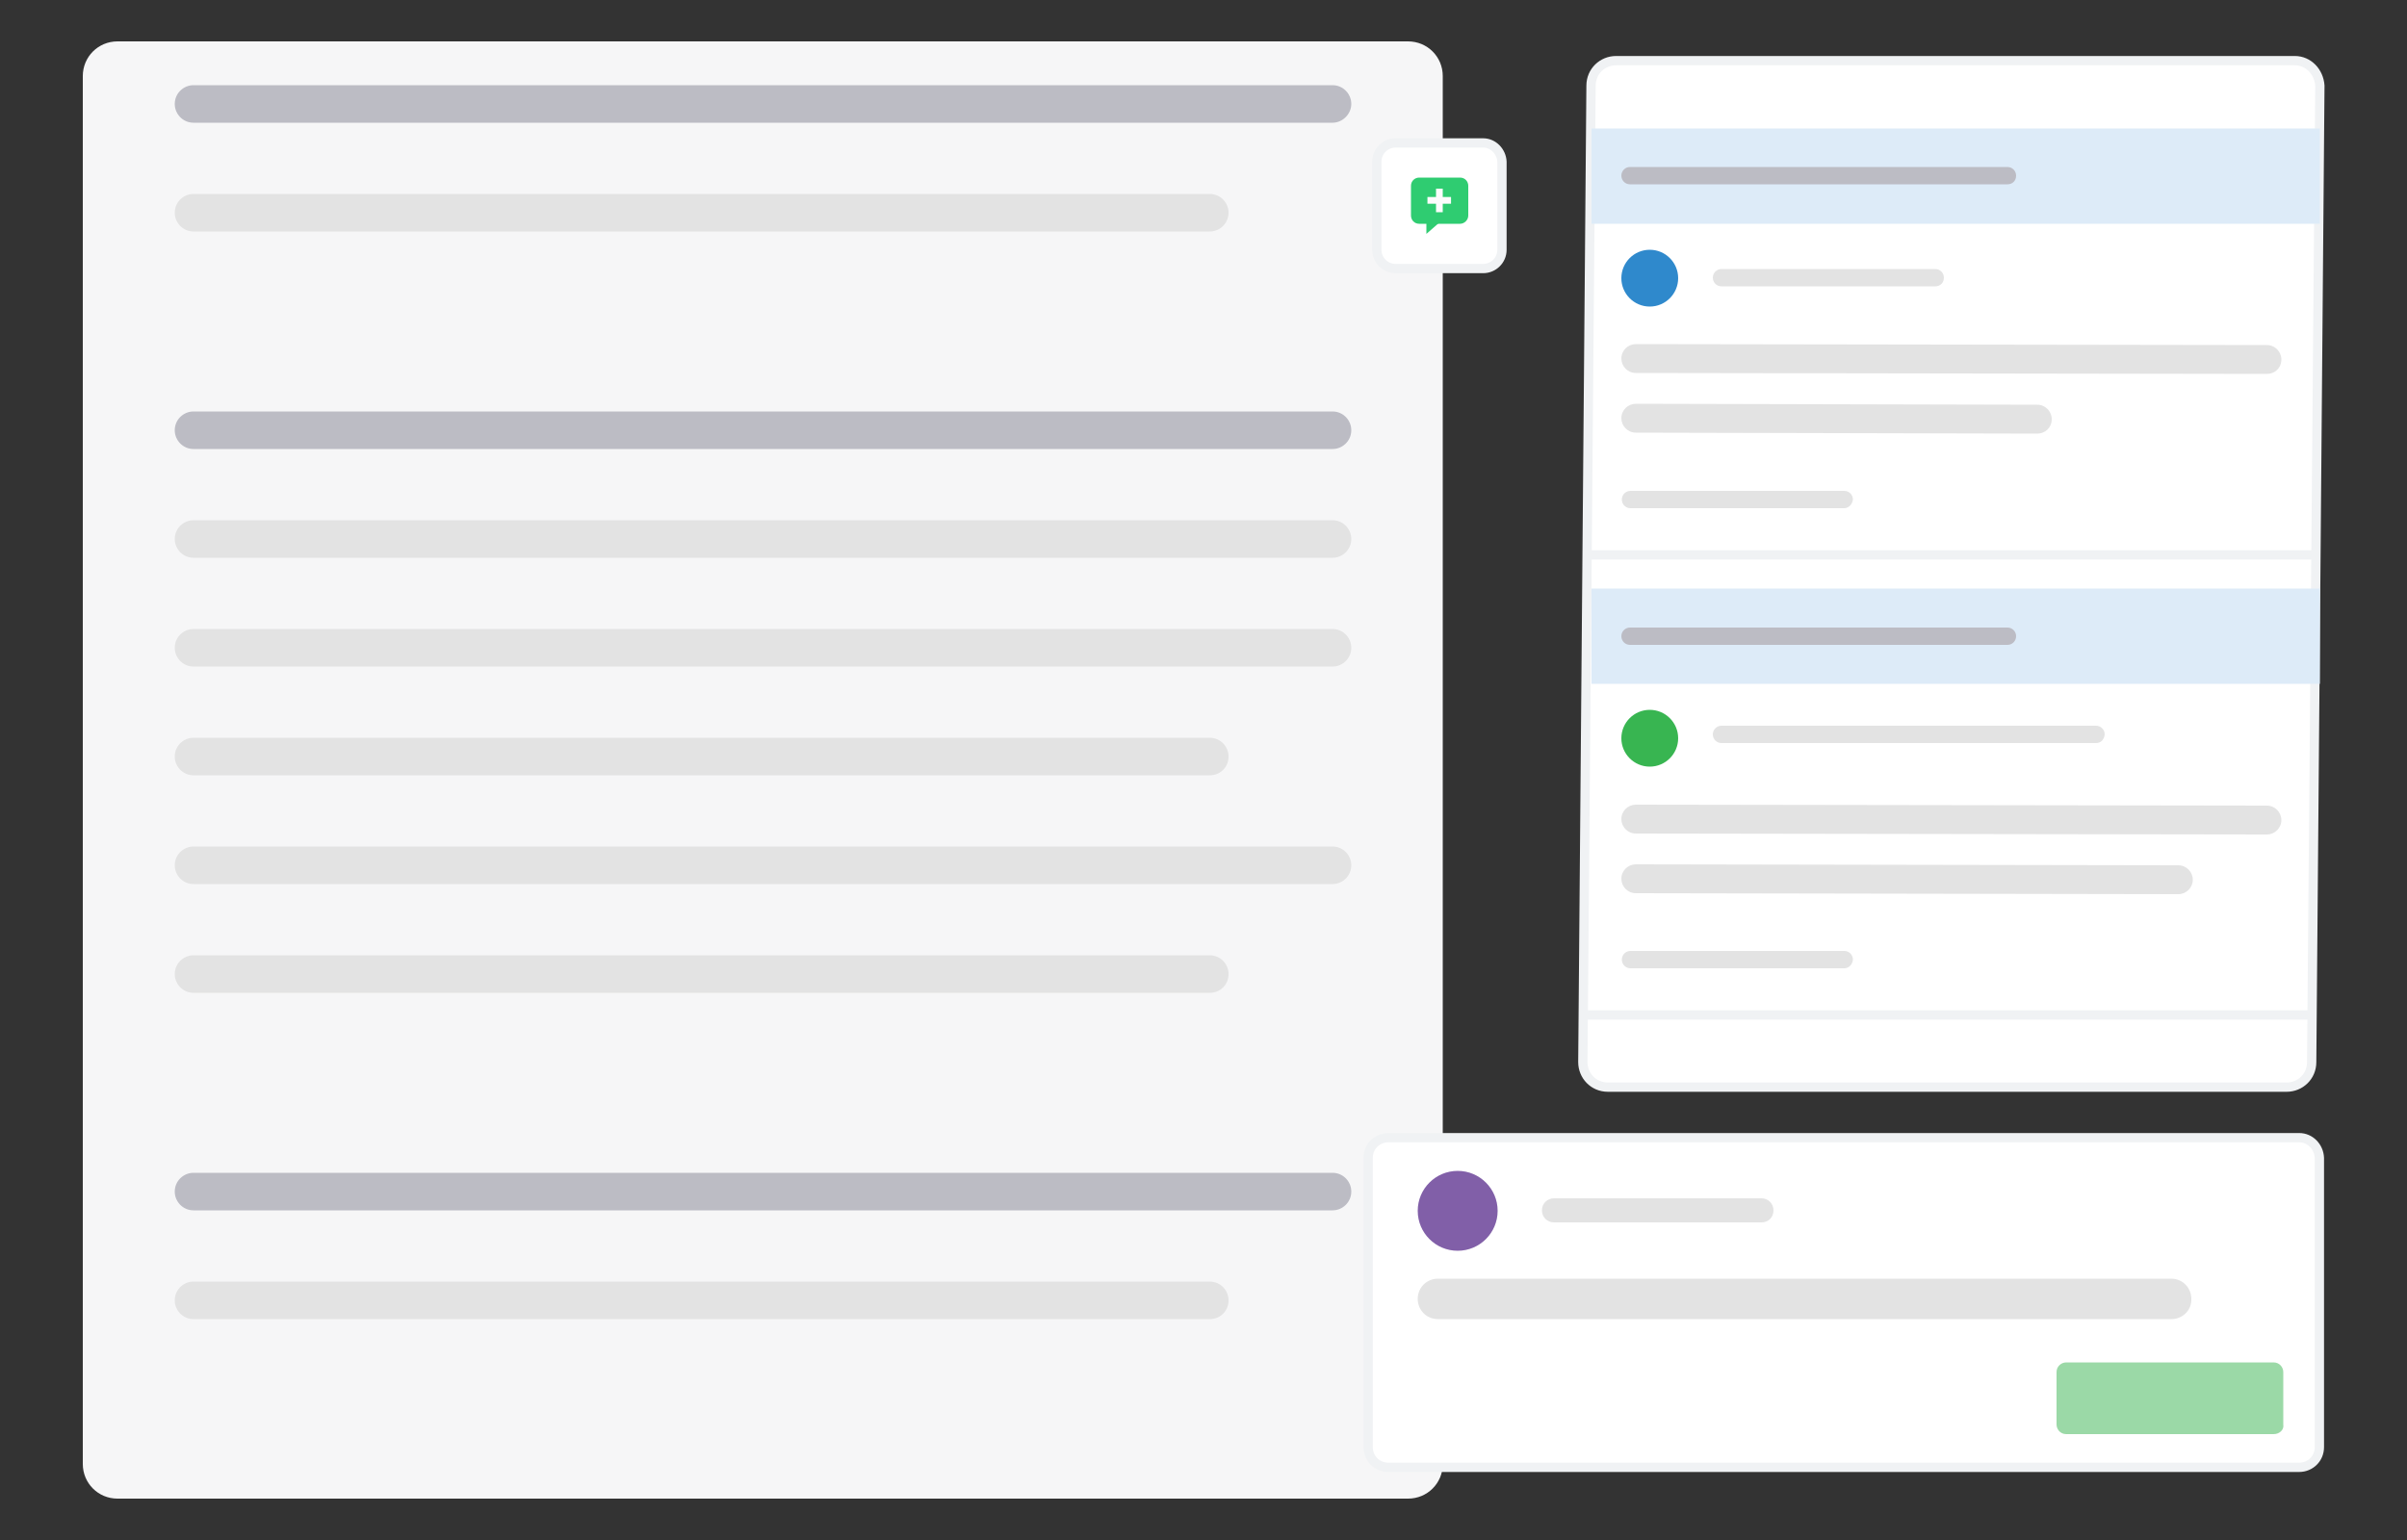 <?xml version="1.0" encoding="utf-8"?>
<!-- Generator: Adobe Illustrator 26.5.1, SVG Export Plug-In . SVG Version: 6.00 Build 0)  -->
<svg version="1.1" id="Layer_1" xmlns="http://www.w3.org/2000/svg" xmlns:xlink="http://www.w3.org/1999/xlink" x="0px" y="0px"
	 viewBox="0 0 500 320" style="enable-background:new 0 0 500 320;" xml:space="preserve">
<rect x="0" y="0" width="500" height="320" fill="#333333" stroke="none"/>
<style type="text/css">
	.st0{fill:#FFFFFF;}
	.st1{fill:#FFFFFF;stroke:#F0F2F4;stroke-width:1.929;stroke-miterlimit:10;}
	.st2{fill:#E3E3E3;}
	.st3{fill:#2F89CC;}
	.st4{fill:#DDEBF8;}
	.st5{fill:#BCBCC4;}
	.st6{fill:#38B551;}
	.st7{fill:#F6F6F7;}
	.st8{opacity:0.5;fill:#38B551;}
	.st9{fill:#815FA8;}
	.st10{fill:#2FCC71;}
	.st11{fill:#FCFCFC;}
</style>
<path class="st0" d="M476.7,12.6h-141c-2.8,0-5.2,2.2-5.2,5.2l-1.7,202.9c0,2.8,2.2,5.2,5.2,5.2h141c2.8,0,5.2-2.2,5.2-5.2
	l1.7-202.9C481.7,14.9,479.5,12.6,476.7,12.6z"/>
<path class="st1" d="M476.7,12.6h-141c-2.8,0-5.2,2.2-5.2,5.2l-1.7,202.9c0,2.8,2.2,5.2,5.2,5.2h141c2.8,0,5.2-2.2,5.2-5.2
	l1.7-202.9C481.7,14.9,479.5,12.6,476.7,12.6z"/>
<path class="st2" d="M470.9,77.7l-131.1-0.2c-1.7,0-3-1.4-3-3l0,0c0-1.7,1.4-3,3-3l131.1,0.2c1.7,0,3,1.4,3,3l0,0
	C473.9,76.5,472.5,77.7,470.9,77.7z"/>
<circle class="st3" cx="342.7" cy="57.8" r="5.9"/>
<path class="st2" d="M402,59.5h-44.4c-1,0-1.8-0.8-1.8-1.8l0,0c0-1,0.8-1.8,1.8-1.8H402c1,0,1.8,0.8,1.8,1.8l0,0
	C403.8,58.8,403,59.5,402,59.5z"/>
<path class="st2" d="M423.2,90.1l-83.4-0.2c-1.7,0-3-1.4-3-3l0,0c0-1.7,1.4-3,3-3l83.4,0.2c1.7,0,3,1.4,3,3l0,0
	C426.2,88.9,424.8,90.1,423.2,90.1z"/>
<path class="st2" d="M383.1,105.6h-44.4c-1,0-1.8-0.8-1.8-1.8l0,0c0-1,0.8-1.8,1.8-1.8h44.4c1,0,1.8,0.8,1.8,1.8l0,0
	C384.8,104.8,384,105.6,383.1,105.6z"/>
<rect x="330.6" y="26.7" class="st4" width="151.3" height="19.8"/>
<path class="st5" d="M417,38.3h-78.4c-1,0-1.8-0.8-1.8-1.8l0,0c0-1,0.8-1.8,1.8-1.8H417c1,0,1.8,0.8,1.8,1.8l0,0
	C418.8,37.6,418,38.3,417,38.3z"/>
<line class="st1" x1="329.2" y1="115.3" x2="480.9" y2="115.3"/>
<path class="st2" d="M470.9,173.4l-131.1-0.2c-1.7,0-3-1.4-3-3l0,0c0-1.7,1.4-3,3-3l131.1,0.2c1.7,0,3,1.4,3,3l0,0
	C473.9,172.1,472.5,173.4,470.9,173.4z"/>
<circle class="st6" cx="342.7" cy="153.4" r="5.9"/>
<path class="st2" d="M435.4,154.4h-77.8c-1,0-1.8-0.8-1.8-1.8l0,0c0-1,0.8-1.8,1.8-1.8h77.8c1,0,1.8,0.8,1.8,1.8l0,0
	C437.1,153.7,436.4,154.4,435.4,154.4z"/>
<path class="st2" d="M452.5,185.8l-112.7-0.2c-1.7,0-3-1.4-3-3l0,0c0-1.7,1.4-3,3-3l112.7,0.2c1.7,0,3,1.4,3,3l0,0
	C455.5,184.5,454.1,185.8,452.5,185.8z"/>
<path class="st2" d="M383.1,201.2h-44.4c-1,0-1.8-0.8-1.8-1.8l0,0c0-1,0.8-1.8,1.8-1.8h44.4c1,0,1.8,0.8,1.8,1.8l0,0
	C384.8,200.5,384,201.2,383.1,201.2z"/>
<rect x="330.6" y="122.3" class="st4" width="151.3" height="19.8"/>
<path class="st5" d="M417,134h-78.4c-1,0-1.8-0.8-1.8-1.8l0,0c0-1,0.8-1.8,1.8-1.8H417c1,0,1.8,0.8,1.8,1.8l0,0
	C418.8,133.2,418,134,417,134z"/>
<line class="st1" x1="329.2" y1="210.9" x2="480.9" y2="210.9"/>
<g>
	<path class="st7" d="M24.4,8.6h268.1c4,0,7.2,3.2,7.2,7.2v288.4c0,4-3.2,7.2-7.2,7.2H24.4c-4,0-7.2-3.2-7.2-7.2V15.8
		C17.2,11.8,20.4,8.6,24.4,8.6z"/>
	<path class="st5" d="M276.8,25.5H40.2c-2.2,0-3.9-1.8-3.9-3.9l0,0c0-2.2,1.8-3.9,3.9-3.9h236.6c2.2,0,3.9,1.8,3.9,3.9l0,0
		C280.7,23.7,278.9,25.5,276.8,25.5z"/>
	<path class="st2" d="M251.3,48.1H40.2c-2.2,0-3.9-1.8-3.9-3.9l0,0c0-2.2,1.8-3.9,3.9-3.9h211.1c2.2,0,3.9,1.8,3.9,3.9l0,0
		C255.2,46.3,253.5,48.1,251.3,48.1z"/>
	<path class="st5" d="M276.8,93.3H40.2c-2.2,0-3.9-1.8-3.9-3.9l0,0c0-2.2,1.8-3.9,3.9-3.9h236.6c2.2,0,3.9,1.8,3.9,3.9l0,0
		C280.7,91.6,278.9,93.3,276.8,93.3z"/>
	<path class="st2" d="M251.3,161.1H40.2c-2.2,0-3.9-1.8-3.9-3.9l0,0c0-2.2,1.8-3.9,3.9-3.9h211.1c2.2,0,3.9,1.8,3.9,3.9l0,0
		C255.2,159.4,253.5,161.1,251.3,161.1z"/>
	<path class="st2" d="M276.8,138.5H40.2c-2.2,0-3.9-1.8-3.9-3.9l0,0c0-2.2,1.8-3.9,3.9-3.9h236.6c2.2,0,3.9,1.8,3.9,3.9l0,0
		C280.7,136.8,278.9,138.5,276.8,138.5z"/>
	<path class="st2" d="M276.8,115.9H40.2c-2.2,0-3.9-1.8-3.9-3.9l0,0c0-2.2,1.8-3.9,3.9-3.9h236.6c2.2,0,3.9,1.8,3.9,3.9l0,0
		C280.7,114.2,278.9,115.9,276.8,115.9z"/>
	<path class="st2" d="M251.3,206.3H40.2c-2.2,0-3.9-1.8-3.9-3.9l0,0c0-2.2,1.8-3.9,3.9-3.9h211.1c2.2,0,3.9,1.8,3.9,3.9l0,0
		C255.2,204.6,253.5,206.3,251.3,206.3z"/>
	<path class="st2" d="M276.8,183.7H40.2c-2.2,0-3.9-1.8-3.9-3.9l0,0c0-2.2,1.8-3.9,3.9-3.9h236.6c2.2,0,3.9,1.8,3.9,3.9l0,0
		C280.7,182,278.9,183.7,276.8,183.7z"/>
	<path class="st5" d="M276.8,251.5H40.2c-2.2,0-3.9-1.8-3.9-3.9l0,0c0-2.2,1.8-3.9,3.9-3.9h236.6c2.2,0,3.9,1.8,3.9,3.9l0,0
		C280.7,249.8,278.9,251.5,276.8,251.5z"/>
	<path class="st2" d="M251.3,274.1H40.2c-2.2,0-3.9-1.8-3.9-3.9l0,0c0-2.2,1.8-3.9,3.9-3.9h211.1c2.2,0,3.9,1.8,3.9,3.9l0,0
		C255.2,272.4,253.5,274.1,251.3,274.1z"/>
</g>
<path class="st1" d="M477.6,236.4H288.4c-2.3,0-4.2,1.8-4.2,4.2v60.1c0,2.3,1.8,4.2,4.2,4.2h189.2c2.3,0,4.2-1.8,4.2-4.2v-60.1
	C481.7,238.3,479.9,236.4,477.6,236.4z"/>
<path class="st8" d="M472.3,298h-43.1c-1.2,0-2-1-2-2v-10.9c0-1.2,1-2,2-2h43.1c1.2,0,2,1,2,2V296C474.5,297.1,473.5,298,472.3,298z
	"/>
<path class="st2" d="M451.1,274.1H298.7c-2.4,0-4.2-1.9-4.2-4.2l0,0c0-2.4,1.9-4.2,4.2-4.2h152.3c2.4,0,4.2,1.9,4.2,4.2l0,0
	C455.3,272.3,453.3,274.1,451.1,274.1z"/>
<circle class="st9" cx="302.8" cy="251.6" r="8.3"/>
<path class="st2" d="M365.9,254h-43.1c-1.4,0-2.5-1.1-2.5-2.5l0,0c0-1.4,1.1-2.5,2.5-2.5h43.1c1.4,0,2.5,1.1,2.5,2.5l0,0
	C368.4,253,367.3,254,365.9,254z"/>
<g>
	<path class="st1" d="M308.1,29.7h-18.2c-2.1,0-3.9,1.7-3.9,3.9v18.3c0,2.1,1.7,3.9,3.9,3.9h18.2c2.1,0,3.9-1.7,3.9-3.9V33.6
		C311.9,31.5,310.2,29.7,308.1,29.7z"/>
	<g>
		<polygon class="st10" points="296.3,48.6 296.3,44.4 301.1,44.4 		"/>
		<g>
			<path class="st10" d="M303.3,46.5h-8.5c-1,0-1.7-0.8-1.7-1.7v-6.2c0-1,0.8-1.7,1.7-1.7h8.5c1,0,1.7,0.8,1.7,1.7v6.2
				C305,45.7,304.2,46.5,303.3,46.5z"/>
			<g>
				<rect x="298.3" y="39.2" class="st11" width="1.4" height="4.9"/>
				
					<rect x="298.3" y="39.2" transform="matrix(-1.836970e-16 1 -1 -1.836970e-16 340.619 -257.366)" class="st11" width="1.4" height="4.9"/>
			</g>
		</g>
	</g>
</g>
</svg>

